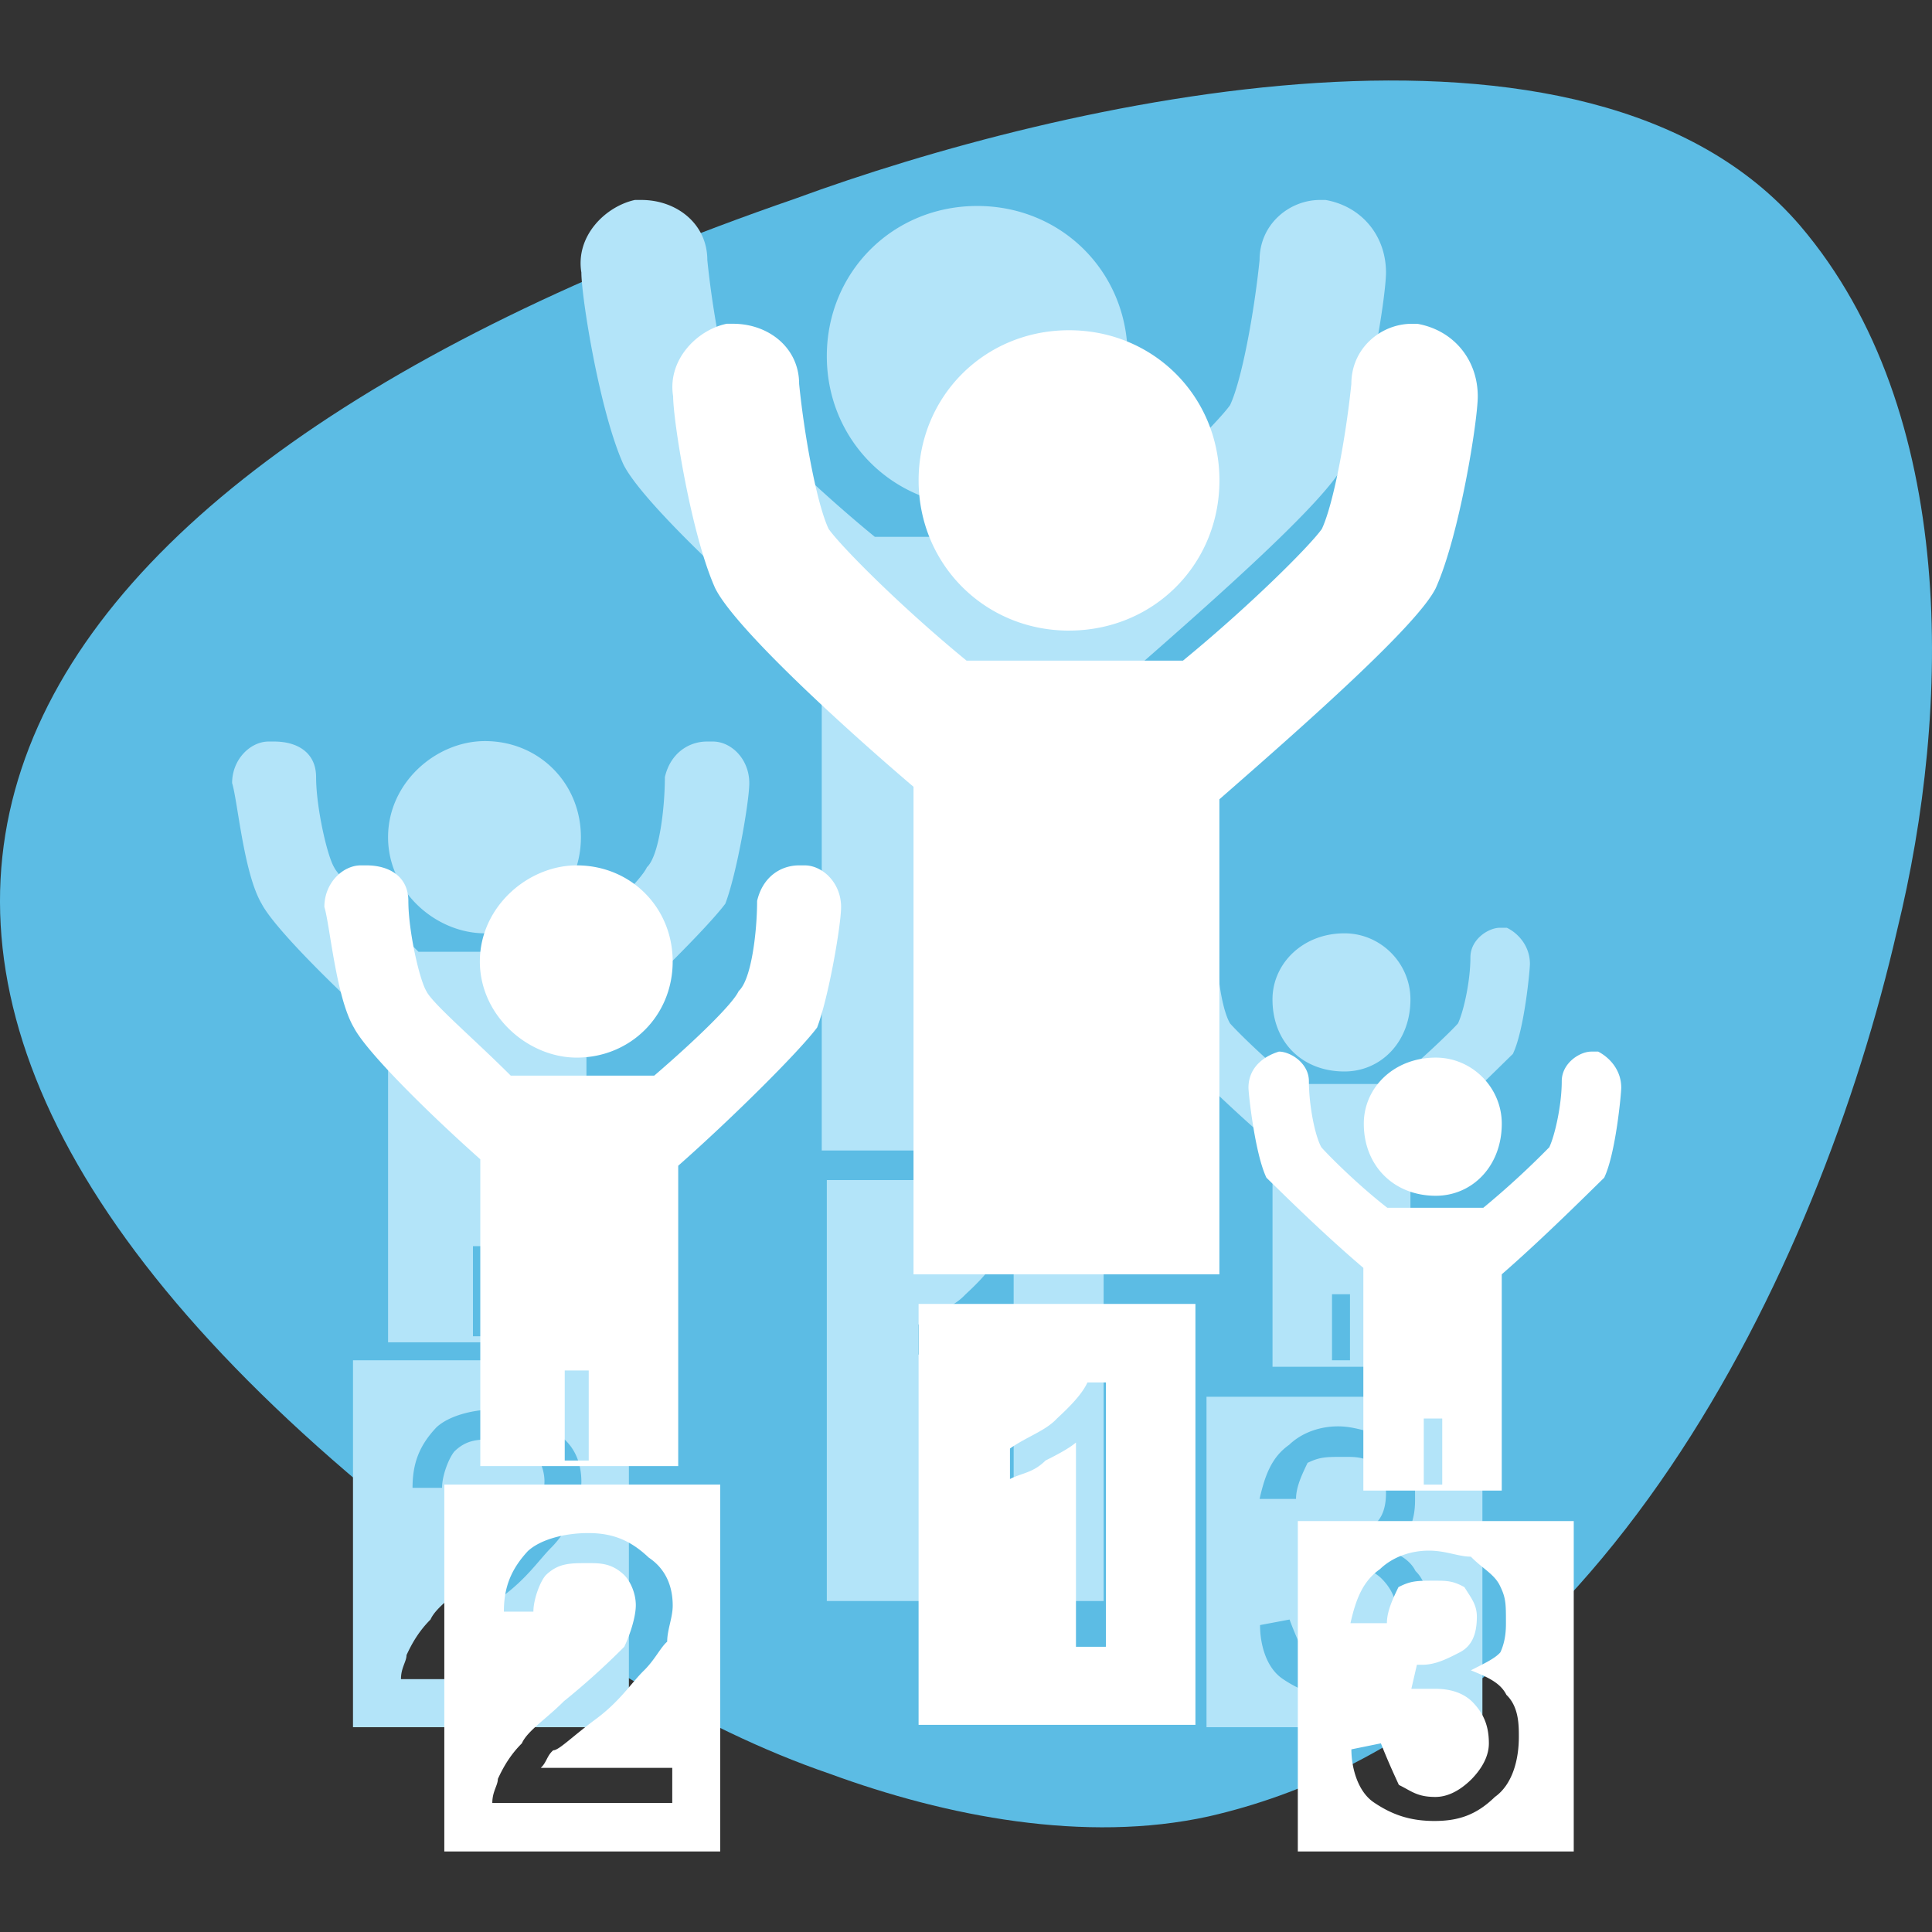 <svg xmlns="http://www.w3.org/2000/svg" width="72" height="72" fill="none"><rect width="100%" height="100%" fill="#333333" stroke="none"/><path fill="#5CBCE4" fill-rule="evenodd" d="M45.049 67.691c-4.608 1.016-9.8 0-14.116-1.584-5.038-1.722-9.938-4.89-14.254-8.215C-11.553 36.401-1.752 18.233 29.643 7.4c9.8-3.599 29.522-8.231 37.448 1.016 5.898 6.923 5.623 18.03 3.61 26.245-2.905 12.692-11.106 29.707-25.652 33.03Z" clip-rule="evenodd"/><path fill="#B3E4F9" fill-rule="evenodd" d="M30.813 43.978h10.316v15.688H30.813V43.978Zm21.75 6.957v-8.06c1.565-1.36 3.353-3.15 3.817-3.598.43-.896.636-3.135.636-3.358 0-.655-.43-1.137-.86-1.344h-.258c-.43 0-1.1.43-1.1 1.102 0 .896-.258 2.033-.464 2.463-.206.241-1.358 1.36-2.459 2.256H48.3c-1.135-.895-2.252-2.015-2.459-2.256-.258-.43-.464-1.567-.464-2.462 0-.672-.67-1.103-1.1-1.103-.688.207-1.135.69-1.135 1.344 0 .223.24 2.462.67 3.358.465.447 2.03 2.014 3.611 3.358v8.3h5.141Zm-2.459-11.004c1.359 0 2.459-1.102 2.459-2.686 0-1.344-1.1-2.463-2.459-2.463-1.564 0-2.682 1.137-2.682 2.463 0 1.584 1.1 2.686 2.682 2.686Zm.207 10.763h-.671v-2.462h.67v2.462Zm-28.456-.671V38.829c2.029-1.791 4.505-4.254 5.175-5.15.43-1.119.894-3.822.894-4.494 0-.895-.67-1.55-1.358-1.55h-.223c-.67 0-1.359.43-1.565 1.326 0 1.12-.206 2.928-.67 3.358-.207.465-1.565 1.791-3.147 3.152h-5.364c-1.359-1.36-2.923-2.687-3.147-3.152-.258-.43-.67-2.238-.67-3.358 0-.895-.67-1.326-1.565-1.326h-.206c-.67 0-1.359.655-1.359 1.55.207.655.43 3.358 1.1 4.495.465.895 2.717 3.134 4.712 4.925v11.418h7.393Zm-3.782-15.241c1.994 0 3.576-1.55 3.576-3.582 0-2.015-1.565-3.582-3.576-3.582-1.823 0-3.611 1.55-3.611 3.582s1.788 3.582 3.61 3.582Zm.43 15.017h-.877V46.44h.893v3.358h-.017Zm23.52-6.923V25.173c3.353-2.928 7.394-6.51 8.064-7.87.894-1.998 1.565-6.252 1.565-7.147 0-1.36-.894-2.463-2.253-2.704h-.206c-1.135 0-2.252.896-2.252 2.239-.207 2.015-.67 4.495-1.1 5.407-.465.655-2.717 2.893-5.176 4.908h-8.064c-2.459-2.015-4.677-4.253-5.14-4.908-.43-.912-.895-3.375-1.101-5.407 0-1.343-1.135-2.239-2.459-2.239h-.24c-1.1.241-2.219 1.343-1.995 2.704 0 .895.67 5.149 1.565 7.147.67 1.36 4.246 4.718 7.393 7.405v18.168h11.4ZM36.418 18.87c3.147 0 5.605-2.463 5.605-5.597 0-3.134-2.458-5.597-5.605-5.597-3.146 0-5.605 2.463-5.605 5.597 0 3.134 2.476 5.597 5.605 5.597ZM13.155 50.694h10.282v13.674H13.155V50.694Zm8.494 10.54v1.343h-6.706c0-.43.207-.655.207-.896.206-.447.464-.895.894-1.326.206-.465.894-.895 1.564-1.567a27.816 27.816 0 0 0 2.253-2.032c.206-.43.43-1.102.43-1.55 0-.448-.207-.895-.43-1.12-.465-.447-.894-.447-1.359-.447-.67 0-1.1 0-1.564.448-.207.24-.464.895-.464 1.36h-1.1c0-.895.24-1.567.893-2.256.464-.43 1.358-.671 2.253-.671.894 0 1.564.24 2.252.912.67.448.894 1.12.894 1.791 0 .448-.224.896-.224 1.344-.257.206-.464.671-.894 1.102-.464.465-.894 1.136-1.822 1.825-.894.655-1.324 1.102-1.53 1.102-.258.224-.258.448-.465.655h4.918v-.017Zm23.314-9.18h10.282v12.314H44.963V52.055Zm1.995 8.508 1.1-.207c.241.655.465 1.102.67 1.55.465.224.689.448 1.36.448.429 0 .893-.207 1.357-.672.43-.447.637-.895.637-1.326 0-.689-.207-1.154-.637-1.567-.258-.224-.67-.465-1.358-.465h-.894l.206-.895h.207c.464 0 .894-.207 1.358-.448.464-.224.688-.654.688-1.343 0-.448-.224-.69-.465-1.12-.43-.224-.67-.224-1.1-.224-.67 0-.894 0-1.358.224-.206.43-.43.896-.43 1.344h-1.358c.206-.913.464-1.568 1.1-2.015.464-.448 1.135-.69 1.823-.69.653 0 1.1.242 1.564.242.43.448.894.654 1.1 1.12.207.43.207.654.207 1.343 0 .206 0 .654-.206 1.102-.207.24-.67.447-1.1.671.635.241 1.1.465 1.323.913.464.448.464 1.12.464 1.567 0 .896-.258 1.791-.894 2.239-.67.689-1.358.895-2.252.895-.894 0-1.565-.206-2.252-.671-.654-.43-.86-1.343-.86-2.015Zm-9.182-3.823h-1.1v-7.612c-.24.224-.722.465-1.135.672-.464.465-.894.465-1.324.689v-1.12c.636-.448 1.324-.654 1.754-1.12.464-.43.929-.895 1.135-1.342h.67v9.833Z" clip-rule="evenodd"/><path fill="#fff" fill-rule="evenodd" d="M34.233 48.593H44.55V64.28H34.233V48.593Zm21.733 6.957v-8.06c1.565-1.36 3.353-3.15 3.817-3.599.43-.895.636-3.134.636-3.358 0-.654-.43-1.12-.86-1.343h-.257c-.43 0-1.1.43-1.1 1.102 0 .896-.259 2.032-.465 2.463a31.788 31.788 0 0 1-2.459 2.256h-3.576c-1.152-.896-2.252-2.015-2.459-2.256-.24-.43-.464-1.567-.464-2.463 0-.671-.688-1.102-1.117-1.102-.671.207-1.135.672-1.135 1.343 0 .224.24 2.463.67 3.358.465.448 2.03 2.015 3.611 3.358v8.301h5.158Zm-2.459-10.987c1.359 0 2.46-1.102 2.46-2.687 0-1.343-1.101-2.462-2.46-2.462-1.564 0-2.682 1.12-2.682 2.462 0 1.568 1.118 2.687 2.682 2.687Zm.224 10.763h-.671v-2.462h.688v2.462h-.017Zm-28.456-.689V43.444c2.03-1.791 4.505-4.254 5.176-5.15.43-1.119.894-3.822.894-4.494 0-.896-.688-1.55-1.358-1.55h-.207c-.688 0-1.358.43-1.565 1.326 0 1.12-.206 2.928-.687 3.358-.206.465-1.565 1.791-3.147 3.152h-5.347c-1.358-1.36-2.923-2.687-3.146-3.152-.258-.43-.67-2.239-.67-3.358 0-.895-.689-1.326-1.566-1.326h-.206c-.67 0-1.358.654-1.358 1.55.206.654.43 3.358 1.1 4.495.464.895 2.717 3.134 4.711 4.908v11.434h7.376Zm-3.782-15.223c1.994 0 3.576-1.55 3.576-3.582 0-2.015-1.564-3.582-3.576-3.582-1.823 0-3.61 1.55-3.61 3.582 0 2.015 1.787 3.582 3.61 3.582Zm.43 15.017h-.877v-3.358h.894v3.358h-.017Zm23.52-6.94V29.787c3.353-2.927 7.394-6.51 8.064-7.87.895-1.997 1.565-6.25 1.565-7.146 0-1.36-.894-2.463-2.252-2.704h-.207c-1.134 0-2.252.895-2.252 2.239-.206 2.014-.67 4.494-1.1 5.407-.465.654-2.717 2.893-5.176 4.908h-8.063c-2.46-2.015-4.677-4.254-5.141-4.908-.43-.913-.895-3.375-1.1-5.407 0-1.344-1.136-2.24-2.46-2.24h-.24c-1.1.225-2.218 1.344-1.995 2.705 0 .895.67 5.149 1.565 7.146.67 1.36 4.247 4.719 7.393 7.405v18.169h11.4ZM39.839 23.5c3.147 0 5.606-2.462 5.606-5.596s-2.46-5.597-5.606-5.597-5.605 2.463-5.605 5.597c0 3.117 2.459 5.597 5.605 5.597Zm-23.28 31.825H26.84V69H16.558V55.326Zm8.494 10.522v1.344h-6.706c0-.431.207-.655.207-.896.206-.448.464-.896.894-1.326.206-.465.894-.895 1.564-1.567a27.816 27.816 0 0 0 2.253-2.032c.206-.43.43-1.102.43-1.55 0-.448-.207-.896-.43-1.12-.465-.447-.894-.447-1.358-.447-.671 0-1.1 0-1.565.448-.207.223-.464.895-.464 1.36h-1.1c0-.895.257-1.567.893-2.256.464-.43 1.359-.672 2.253-.672.894 0 1.564.259 2.252.913.67.448.894 1.12.894 1.791 0 .448-.206.896-.206 1.343-.258.224-.464.69-.894 1.102-.465.465-.894 1.154-1.823 1.826-.894.672-1.324 1.12-1.53 1.12-.24.206-.24.447-.464.654h4.9v-.035Zm23.315-9.161h10.281V69H48.366V56.687Zm1.994 8.507 1.1-.224c.258.654.465 1.102.67 1.55.465.224.672.448 1.36.448.43 0 .893-.207 1.358-.672.43-.448.636-.896.636-1.326 0-.672-.207-1.137-.636-1.567-.258-.241-.671-.465-1.359-.465h-.894l.207-.896h.206c.464 0 .894-.206 1.358-.447.464-.224.67-.655.67-1.344 0-.447-.206-.688-.464-1.102-.43-.24-.67-.24-1.1-.24-.67 0-.894 0-1.358.24-.207.43-.43.896-.43 1.343h-1.358c.206-.912.464-1.567 1.1-2.014.464-.448 1.135-.69 1.822-.69.637 0 1.1.225 1.565.225.43.447.894.654 1.1 1.119.207.43.207.654.207 1.343 0 .207 0 .655-.207 1.102-.206.242-.67.448-1.1.672.636.258 1.1.465 1.324.913.464.447.464 1.12.464 1.567 0 .895-.258 1.79-.894 2.239-.688.671-1.358.895-2.252.895-.894 0-1.565-.224-2.253-.689-.619-.413-.842-1.326-.842-1.98Zm-9.164-3.823h-1.1v-7.612c-.259.224-.723.465-1.135.672-.465.465-.895.465-1.324.689v-1.137c.636-.448 1.324-.654 1.753-1.12.465-.43.929-.895 1.135-1.343h.688v9.85h-.017Z" clip-rule="evenodd"/></svg>